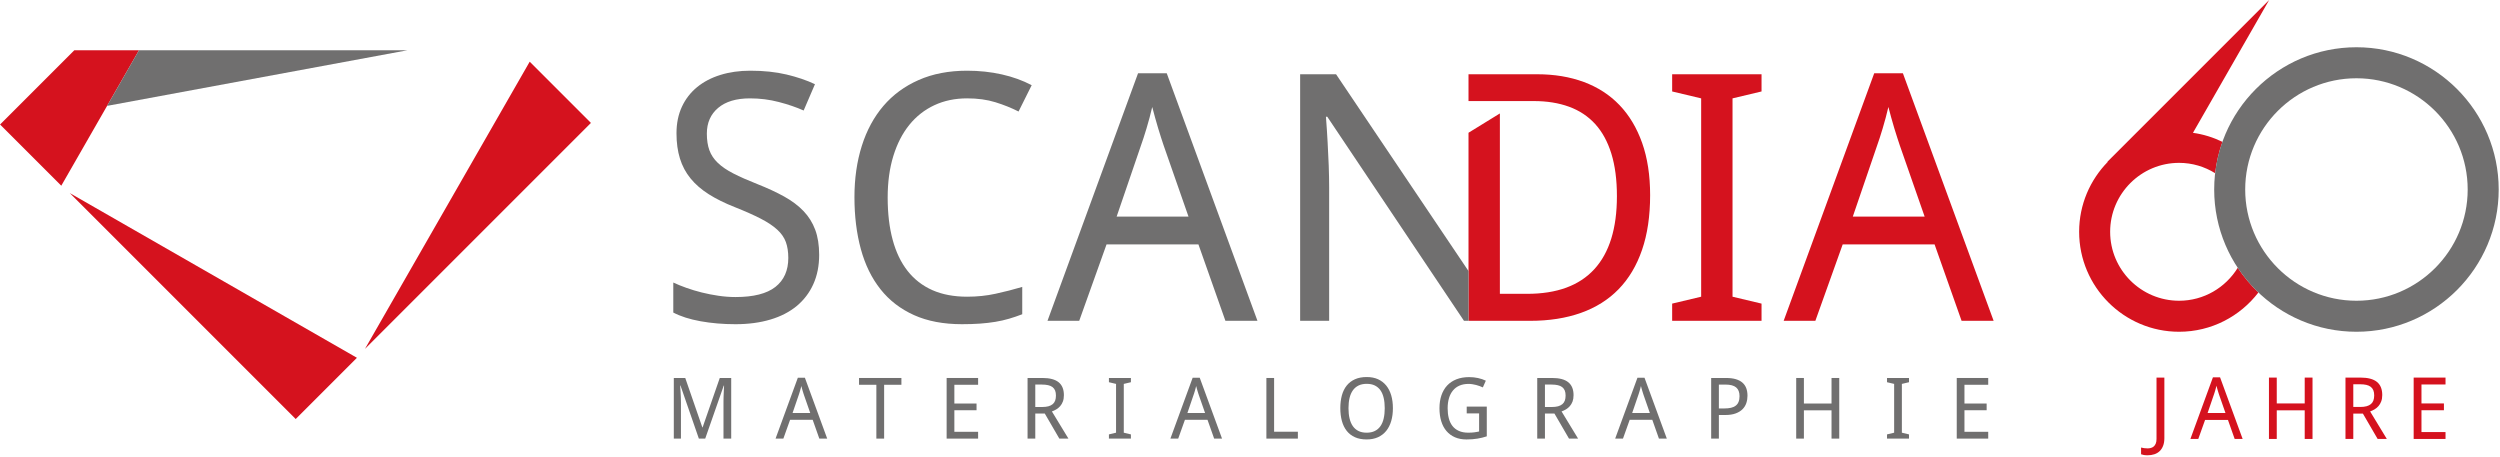 <?xml version="1.0" encoding="UTF-8" standalone="no"?>
<!DOCTYPE svg PUBLIC "-//W3C//DTD SVG 1.1//EN" "http://www.w3.org/Graphics/SVG/1.1/DTD/svg11.dtd">
<svg width="350px" height="64px" version="1.1" xmlns="http://www.w3.org/2000/svg" xmlns:xlink="http://www.w3.org/1999/xlink" xml:space="preserve" xmlns:serif="http://www.serif.com/" style="fill-rule:evenodd;clip-rule:evenodd;stroke-linejoin:round;stroke-miterlimit:2;">
    <g transform="matrix(0.547,0,0,0.547,-31.004,-27.741)">
        <g id="Layer-1" serif:id="Layer 1">
            <g transform="matrix(1,0,0,1,484.654,128.424)">
                <path d="M0,-54.302L7.424,-52.533L7.424,-1.769L0,-0.003L0,4.401L22.877,4.401L22.877,-0.003L15.453,-1.769L15.453,-52.533L22.877,-54.302L22.877,-58.703L0,-58.703L0,-54.302Z" style="fill:rgb(213,18,30);fill-rule:nonzero;"/>
            </g>
            <g transform="matrix(1,0,0,1,543.708,132.827)">
                <path d="M0,-63.367L-7.336,-63.367L-30.515,0L-22.402,0L-15.409,-19.555L8.114,-19.555L15.022,0L23.224,0L0,-63.367ZM-12.818,-26.677L-6.558,-44.98C-6.388,-45.469 -6.181,-46.083 -5.933,-46.814C-5.692,-47.547 -5.437,-48.352 -5.179,-49.232C-4.918,-50.108 -4.663,-51.022 -4.402,-51.973C-4.143,-52.92 -3.913,-53.84 -3.712,-54.734C-3.481,-53.84 -3.237,-52.93 -2.979,-51.996C-2.72,-51.059 -2.459,-50.159 -2.201,-49.296C-1.943,-48.43 -1.691,-47.625 -1.443,-46.878C-1.202,-46.131 -0.992,-45.496 -0.819,-44.98L5.566,-26.677L-12.818,-26.677Z" style="fill:rgb(213,18,30);fill-rule:nonzero;"/>
            </g>
            <g transform="matrix(1,0,0,1,471.161,124.95)">
                <path d="M0,-47.354C-2.503,-49.959 -5.539,-51.922 -9.109,-53.247C-12.675,-54.571 -16.662,-55.23 -21.06,-55.23L-38.629,-55.23L-38.629,-48.369L-21.926,-48.369C-18.557,-48.369 -15.551,-47.887 -12.906,-46.923C-10.257,-45.958 -8.029,-44.484 -6.215,-42.497C-4.402,-40.511 -3.023,-37.987 -2.072,-34.924C-1.121,-31.857 -0.645,-28.223 -0.645,-24.022C-0.645,-15.765 -2.578,-9.533 -6.433,-5.332C-10.287,-1.131 -16.013,0.968 -23.611,0.968L-30.6,0.968L-30.6,-45.201L-38.629,-40.259L-38.629,7.876L-22.833,7.876C-17.997,7.876 -13.677,7.2 -9.863,5.848C-6.052,4.493 -2.833,2.473 -0.214,-0.217C2.405,-2.907 4.405,-6.259 5.784,-10.277C7.166,-14.288 7.856,-18.958 7.856,-24.283C7.856,-29.347 7.173,-33.806 5.808,-37.664C4.439,-41.519 2.503,-44.749 0,-47.354" style="fill:rgb(213,18,30);fill-rule:nonzero;"/>
            </g>
            <g transform="matrix(1,0,0,1,262.324,97.777)">
                <path d="M0,6.948C-1.325,5.566 -2.972,4.329 -4.945,3.236C-6.915,2.142 -9.211,1.079 -11.829,0.043C-14.244,-0.908 -16.278,-1.808 -17.932,-2.657C-19.59,-3.506 -20.921,-4.409 -21.926,-5.377C-22.935,-6.342 -23.652,-7.418 -24.083,-8.61C-24.518,-9.809 -24.732,-11.225 -24.732,-12.866C-24.732,-15.627 -23.767,-17.821 -21.841,-19.448C-19.912,-21.075 -17.192,-21.886 -13.684,-21.886C-11.153,-21.886 -8.694,-21.577 -6.324,-20.956C-3.95,-20.341 -1.827,-19.611 0.044,-18.779L2.938,-25.513C0.805,-26.522 -1.627,-27.347 -4.361,-27.996C-7.095,-28.641 -10.172,-28.967 -13.599,-28.967C-16.387,-28.967 -18.941,-28.607 -21.257,-27.887C-23.577,-27.171 -25.567,-26.121 -27.238,-24.756C-28.902,-23.387 -30.2,-21.716 -31.12,-19.73C-32.044,-17.743 -32.502,-15.481 -32.502,-12.951C-32.502,-10.533 -32.207,-8.376 -31.616,-6.477C-31.028,-4.579 -30.121,-2.881 -28.895,-1.383C-27.676,0.115 -26.121,1.46 -24.236,2.655C-22.351,3.847 -20.13,4.948 -17.565,5.956C-14.889,7.019 -12.675,8.004 -10.922,8.911C-9.167,9.818 -7.764,10.752 -6.714,11.72C-5.665,12.684 -4.928,13.741 -4.51,14.892C-4.096,16.04 -3.885,17.392 -3.885,18.947C-3.885,22.173 -4.986,24.646 -7.187,26.375C-9.387,28.1 -12.79,28.963 -17.396,28.963C-18.836,28.963 -20.286,28.854 -21.756,28.637C-23.224,28.423 -24.647,28.141 -26.029,27.798C-27.408,27.451 -28.726,27.057 -29.979,26.609C-31.229,26.164 -32.343,25.712 -33.321,25.25L-33.321,32.933C-31.453,33.914 -29.13,34.655 -26.352,35.157C-23.577,35.66 -20.588,35.915 -17.396,35.915C-14.084,35.915 -11.106,35.514 -8.46,34.723C-5.814,33.935 -3.566,32.773 -1.725,31.252C0.112,29.723 1.532,27.862 2.523,25.661C3.515,23.457 4.014,20.964 4.014,18.173C4.014,15.697 3.675,13.55 3.002,11.74C2.323,9.927 1.325,8.33 0,6.948" style="fill:rgb(112,111,111);fill-rule:nonzero;"/>
            </g>
            <g transform="matrix(1,0,0,1,289.418,119.833)">
                <path d="M0,-37.165C1.769,-39.352 3.906,-41.027 6.412,-42.195C8.915,-43.36 11.704,-43.944 14.784,-43.944C17.487,-43.944 19.906,-43.611 22.035,-42.949C24.168,-42.287 26.134,-41.499 27.951,-40.575L31.314,-47.31C29.042,-48.519 26.494,-49.439 23.676,-50.074C20.857,-50.706 17.892,-51.022 14.784,-51.022C10.124,-51.022 5.991,-50.231 2.398,-48.644C-1.199,-47.065 -4.215,-44.847 -6.647,-42.001C-9.075,-39.152 -10.919,-35.742 -12.169,-31.768C-13.422,-27.801 -14.05,-23.424 -14.05,-18.648C-14.05,-13.785 -13.5,-9.353 -12.407,-5.352C-11.316,-1.351 -9.639,2.072 -7.377,4.922C-5.122,7.771 -2.265,9.972 1.185,11.524C4.643,13.08 8.728,13.857 13.446,13.857C15.141,13.857 16.689,13.807 18.085,13.708C19.481,13.606 20.792,13.453 22.011,13.253C23.237,13.053 24.409,12.784 25.53,12.455C26.654,12.125 27.775,11.742 28.896,11.31L28.896,4.317C26.654,4.98 24.379,5.564 22.076,6.063C19.777,6.569 17.345,6.82 14.784,6.82C11.388,6.82 8.426,6.26 5.893,5.139C3.359,4.015 1.246,2.375 -0.452,0.215C-2.15,-1.942 -3.423,-4.598 -4.269,-7.746C-5.122,-10.898 -5.546,-14.505 -5.546,-18.56C-5.546,-22.503 -5.064,-26.042 -4.099,-29.18C-3.135,-32.315 -1.769,-34.981 0,-37.165" style="fill:rgb(112,111,111);fill-rule:nonzero;"/>
            </g>
            <g transform="matrix(1,0,0,1,347.957,132.827)">
                <path d="M0,-63.367L-23.18,0L-15.062,0L-8.07,-19.555L15.453,-19.555L22.358,0L30.56,0L7.339,-63.367L0,-63.367ZM-5.482,-26.677L0.778,-44.98C0.951,-45.469 1.158,-46.083 1.403,-46.814C1.647,-47.547 1.902,-48.352 2.16,-49.232C2.418,-50.108 2.676,-51.022 2.938,-51.973C3.192,-52.92 3.427,-53.84 3.627,-54.734C3.855,-53.84 4.103,-52.93 4.361,-51.996C4.622,-51.059 4.877,-50.159 5.139,-49.296C5.397,-48.43 5.645,-47.625 5.893,-46.878C6.137,-46.131 6.348,-45.496 6.517,-44.98L12.909,-26.677L-5.482,-26.677Z" style="fill:rgb(112,111,111);fill-rule:nonzero;"/>
            </g>
            <g transform="matrix(1,0,0,1,398.634,132.825)">
                <path d="M0,-63.106L-9.194,-63.106L-9.194,0L-1.769,0L-1.769,-34.231C-1.769,-35.871 -1.807,-37.709 -1.878,-39.753C-1.953,-41.798 -2.045,-43.754 -2.157,-45.625C-2.276,-47.809 -2.418,-50.013 -2.591,-52.228L-2.248,-52.228L32.737,0L33.898,0L33.898,-12.733L0,-63.106Z" style="fill:rgb(112,111,111);fill-rule:nonzero;"/>
            </g>
            <g transform="matrix(1,0,0,1,132.363,100.129)">
                <path d="M0,57.831L15.67,42.161L-57.827,0L0,57.831Z" style="fill:rgb(213,18,30);fill-rule:nonzero;"/>
            </g>
            <g transform="matrix(1,0,0,1,192.252,140.007)">
                <path d="M0,-73.501L-42.161,0L15.67,-57.831L0,-73.501Z" style="fill:rgb(213,18,30);fill-rule:nonzero;"/>
            </g>
            <g transform="matrix(-0.707,0.707,0.707,0.707,85.864,94.034)">
                <path d="M-14.339,-28.725L12.528,-28.725L12.526,-6.567L-26.047,-17.018L-14.339,-28.725Z" style="fill:rgb(213,18,30);fill-rule:nonzero;"/>
            </g>
            <g transform="matrix(1,0,0,1,92.246,77.813)">
                <path d="M0,-14.23L-8.158,0L68.699,-14.23L0,-14.23Z" style="fill:rgb(112,111,111);fill-rule:nonzero;"/>
            </g>
            <g transform="matrix(1,0,0,1,235.547,147.457)">
                <path d="M0,15.517L-4.704,1.929L-4.789,1.929C-4.745,2.455 -4.711,2.971 -4.683,3.491C-4.653,3.936 -4.632,4.405 -4.615,4.897C-4.592,5.389 -4.585,5.838 -4.585,6.239L-4.585,15.517L-6.412,15.517L-6.412,0L-3.481,0L0.893,12.651L0.958,12.651L5.352,0L8.28,0L8.28,15.517L6.303,15.517L6.303,6.103C6.303,5.733 6.31,5.311 6.324,4.839C6.344,4.364 6.361,3.912 6.381,3.481C6.409,2.975 6.436,2.465 6.456,1.949L6.371,1.949L1.627,15.517L0,15.517Z" style="fill:rgb(112,111,111);fill-rule:nonzero;"/>
            </g>
            <g transform="matrix(1,0,0,1,266.379,147.391)">
                <path d="M0,15.582L-1.698,10.773L-7.485,10.773L-9.204,15.582L-11.201,15.582L-5.498,0L-3.695,0L2.017,15.582L0,15.582ZM-2.326,9.024L-3.895,4.524C-3.94,4.395 -3.991,4.239 -4.052,4.052C-4.113,3.872 -4.171,3.671 -4.235,3.461C-4.303,3.247 -4.364,3.026 -4.429,2.799C-4.49,2.568 -4.551,2.34 -4.605,2.123C-4.66,2.34 -4.714,2.568 -4.778,2.802C-4.84,3.033 -4.904,3.261 -4.972,3.478C-5.033,3.692 -5.094,3.892 -5.155,4.069C-5.213,4.252 -5.264,4.402 -5.308,4.524L-6.847,9.024L-2.326,9.024Z" style="fill:rgb(112,111,111);fill-rule:nonzero;"/>
            </g>
            <g transform="matrix(1,0,0,1,276.543,162.973)">
                <path d="M0,-15.517L0,-13.778L4.435,-13.778L4.435,0L6.422,0L6.422,-13.778L10.844,-13.778L10.844,-15.517L0,-15.517Z" style="fill:rgb(112,111,111);fill-rule:nonzero;"/>
            </g>
            <g transform="matrix(1,0,0,1,298.963,162.973)">
                <path d="M0,-15.517L0,0L8.056,0L8.056,-1.742L1.977,-1.742L1.977,-7.261L7.655,-7.261L7.655,-8.979L1.977,-8.979L1.977,-13.778L8.056,-13.778L8.056,-15.517L0,-15.517Z" style="fill:rgb(112,111,111);fill-rule:nonzero;"/>
            </g>
            <g transform="matrix(1,0,0,1,321.653,153.865)">
                <path d="M0,2.697L0,9.109L-1.977,9.109L-1.977,-6.412L1.803,-6.412C3.688,-6.412 5.077,-6.045 5.974,-5.315C6.874,-4.588 7.322,-3.484 7.322,-2.007C7.322,-1.389 7.237,-0.852 7.064,-0.39C6.891,0.068 6.66,0.466 6.375,0.792C6.089,1.121 5.76,1.393 5.393,1.617C5.026,1.838 4.646,2.014 4.255,2.157L8.484,9.109L6.157,9.109L2.432,2.697L0,2.697ZM0,1.019L1.739,1.019C2.377,1.019 2.917,0.958 3.366,0.836C3.811,0.71 4.177,0.527 4.463,0.282C4.751,0.038 4.958,-0.268 5.091,-0.631C5.22,-0.998 5.285,-1.423 5.285,-1.908C5.285,-2.421 5.213,-2.849 5.071,-3.206C4.921,-3.555 4.704,-3.847 4.412,-4.075C4.116,-4.299 3.746,-4.466 3.298,-4.567C2.846,-4.669 2.313,-4.724 1.698,-4.724L0,-4.724L0,1.019Z" style="fill:rgb(112,111,111);fill-rule:nonzero;"/>
            </g>
            <g transform="matrix(1,0,0,1,340.499,162.973)">
                <path d="M0,-15.517L0,-14.434L1.824,-14.002L1.824,-1.514L0,-1.076L0,0L5.628,0L5.628,-1.076L3.804,-1.514L3.804,-14.002L5.628,-14.434L5.628,-15.517L0,-15.517Z" style="fill:rgb(112,111,111);fill-rule:nonzero;"/>
            </g>
            <g transform="matrix(1,0,0,1,367.434,147.391)">
                <path d="M0,15.582L-1.702,10.773L-7.485,10.773L-9.204,15.582L-11.201,15.582L-5.502,0L-3.695,0L2.017,15.582L0,15.582ZM-2.326,9.024L-3.895,4.524C-3.936,4.395 -3.991,4.239 -4.052,4.052C-4.109,3.872 -4.174,3.671 -4.235,3.461C-4.303,3.247 -4.364,3.026 -4.429,2.799C-4.49,2.568 -4.551,2.34 -4.605,2.123C-4.66,2.34 -4.714,2.568 -4.778,2.802C-4.843,3.033 -4.904,3.261 -4.969,3.478C-5.033,3.692 -5.094,3.892 -5.155,4.069C-5.217,4.252 -5.264,4.402 -5.312,4.524L-6.847,9.024L-2.326,9.024Z" style="fill:rgb(112,111,111);fill-rule:nonzero;"/>
            </g>
            <g transform="matrix(1,0,0,1,380.803,162.973)">
                <path d="M0,-15.517L0,0L8.056,0L8.056,-1.762L1.973,-1.762L1.973,-15.517L0,-15.517Z" style="fill:rgb(112,111,111);fill-rule:nonzero;"/>
            </g>
            <g transform="matrix(1,0,0,1,413.181,155.205)">
                <path d="M0,-0.01C0,1.185 -0.139,2.276 -0.428,3.261C-0.717,4.245 -1.141,5.084 -1.708,5.787C-2.275,6.487 -2.979,7.03 -3.814,7.411C-4.656,7.791 -5.621,7.981 -6.721,7.981C-7.872,7.981 -8.871,7.791 -9.717,7.411C-10.562,7.03 -11.265,6.487 -11.819,5.787C-12.372,5.084 -12.787,4.239 -13.055,3.254C-13.323,2.269 -13.459,1.172 -13.459,-0.03C-13.459,-1.236 -13.323,-2.326 -13.055,-3.308C-12.787,-4.286 -12.372,-5.125 -11.815,-5.818C-11.255,-6.51 -10.552,-7.044 -9.7,-7.427C-8.854,-7.804 -7.852,-7.991 -6.697,-7.991C-5.597,-7.991 -4.639,-7.804 -3.804,-7.427C-2.975,-7.044 -2.275,-6.51 -1.708,-5.814C-1.141,-5.114 -0.717,-4.276 -0.428,-3.298C-0.139,-2.316 0,-1.219 0,-0.01M-11.367,-0.01C-11.367,0.961 -11.275,1.827 -11.092,2.605C-10.909,3.379 -10.627,4.038 -10.25,4.578C-9.869,5.122 -9.387,5.536 -8.806,5.821C-8.222,6.11 -7.526,6.253 -6.721,6.253C-5.909,6.253 -5.217,6.11 -4.632,5.821C-4.048,5.536 -3.569,5.122 -3.189,4.578C-2.809,4.038 -2.53,3.379 -2.357,2.605C-2.177,1.827 -2.089,0.961 -2.089,-0.01C-2.089,-0.988 -2.177,-1.861 -2.357,-2.635C-2.53,-3.406 -2.809,-4.058 -3.182,-4.591C-3.559,-5.125 -4.038,-5.536 -4.615,-5.824C-5.196,-6.11 -5.889,-6.252 -6.697,-6.252C-7.502,-6.252 -8.202,-6.11 -8.789,-5.824C-9.374,-5.536 -9.863,-5.125 -10.243,-4.591C-10.623,-4.058 -10.909,-3.406 -11.092,-2.635C-11.275,-1.861 -11.367,-0.988 -11.367,-0.01" style="fill:rgb(112,111,111);fill-rule:nonzero;"/>
            </g>
            <g transform="matrix(1,0,0,1,432.072,155.643)">
                <path d="M0,-0.863L5.138,-0.863L5.138,6.748C4.751,6.877 4.357,6.989 3.957,7.088C3.563,7.189 3.155,7.271 2.741,7.335C2.323,7.403 1.881,7.454 1.423,7.492C0.965,7.529 0.465,7.546 -0.065,7.546C-1.172,7.546 -2.157,7.359 -3.016,6.986C-3.868,6.615 -4.592,6.082 -5.179,5.393C-5.77,4.703 -6.215,3.865 -6.517,2.88C-6.823,1.891 -6.972,0.784 -6.972,-0.449C-6.972,-1.664 -6.806,-2.768 -6.47,-3.75C-6.134,-4.731 -5.645,-5.574 -5.003,-6.263C-4.357,-6.952 -3.559,-7.482 -2.618,-7.852C-1.671,-8.223 -0.594,-8.409 0.618,-8.409C1.403,-8.409 2.153,-8.335 2.877,-8.175C3.597,-8.022 4.269,-7.795 4.894,-7.496L4.13,-5.777C3.875,-5.9 3.6,-6.012 3.308,-6.117C3.016,-6.226 2.71,-6.317 2.398,-6.399C2.085,-6.48 1.766,-6.548 1.44,-6.596C1.111,-6.647 0.781,-6.671 0.455,-6.671C-0.408,-6.671 -1.168,-6.524 -1.834,-6.243C-2.5,-5.954 -3.06,-5.543 -3.505,-5.003C-3.96,-4.463 -4.3,-3.808 -4.531,-3.037C-4.765,-2.269 -4.88,-1.396 -4.88,-0.432C-4.88,0.492 -4.785,1.331 -4.588,2.099C-4.398,2.863 -4.086,3.522 -3.665,4.072C-3.237,4.625 -2.69,5.053 -2.017,5.355C-1.345,5.661 -0.533,5.814 0.414,5.814C0.727,5.814 1.012,5.804 1.27,5.787C1.525,5.766 1.766,5.746 1.987,5.719C2.204,5.688 2.411,5.654 2.608,5.617C2.798,5.58 2.992,5.542 3.172,5.505L3.172,0.876L0,0.876L0,-0.863Z" style="fill:rgb(112,111,111);fill-rule:nonzero;"/>
            </g>
            <g transform="matrix(1,0,0,1,452.096,153.865)">
                <path d="M0,2.697L0,9.109L-1.973,9.109L-1.973,-6.412L1.803,-6.412C3.688,-6.412 5.081,-6.045 5.974,-5.315C6.874,-4.588 7.322,-3.484 7.322,-2.007C7.322,-1.389 7.237,-0.852 7.068,-0.39C6.891,0.068 6.66,0.466 6.375,0.792C6.089,1.121 5.76,1.393 5.393,1.617C5.026,1.838 4.643,2.014 4.255,2.157L8.484,9.109L6.157,9.109L2.432,2.697L0,2.697ZM0,1.019L1.742,1.019C2.377,1.019 2.917,0.958 3.366,0.836C3.811,0.71 4.177,0.527 4.466,0.282C4.751,0.038 4.958,-0.268 5.091,-0.631C5.22,-0.998 5.285,-1.423 5.285,-1.908C5.285,-2.421 5.213,-2.849 5.071,-3.206C4.921,-3.555 4.704,-3.847 4.412,-4.075C4.116,-4.299 3.746,-4.466 3.298,-4.567C2.846,-4.669 2.316,-4.724 1.698,-4.724L0,-4.724L0,1.019Z" style="fill:rgb(112,111,111);fill-rule:nonzero;"/>
            </g>
            <g transform="matrix(1,0,0,1,481.271,147.391)">
                <path d="M0,15.582L-1.698,10.773L-7.485,10.773L-9.204,15.582L-11.201,15.582L-5.498,0L-3.695,0L2.017,15.582L0,15.582ZM-2.326,9.024L-3.895,4.524C-3.936,4.395 -3.991,4.239 -4.052,4.052C-4.109,3.872 -4.174,3.671 -4.235,3.461C-4.3,3.247 -4.364,3.026 -4.429,2.799C-4.49,2.568 -4.551,2.34 -4.605,2.123C-4.66,2.34 -4.714,2.568 -4.779,2.802C-4.84,3.033 -4.904,3.261 -4.972,3.478C-5.033,3.692 -5.094,3.892 -5.155,4.069C-5.213,4.252 -5.264,4.402 -5.308,4.524L-6.847,9.024L-2.326,9.024Z" style="fill:rgb(112,111,111);fill-rule:nonzero;"/>
            </g>
            <g transform="matrix(1,0,0,1,503.935,158.434)">
                <path d="M0,-6.436C0,-5.791 -0.095,-5.173 -0.292,-4.578C-0.486,-3.984 -0.805,-3.458 -1.253,-3.002C-1.698,-2.547 -2.289,-2.181 -3.019,-1.909C-3.749,-1.637 -4.656,-1.501 -5.733,-1.501L-7.322,-1.501L-7.322,4.541L-9.295,4.541L-9.295,-10.977L-5.454,-10.977C-4.507,-10.977 -3.692,-10.878 -3.002,-10.674C-2.316,-10.474 -1.749,-10.182 -1.304,-9.795C-0.859,-9.411 -0.53,-8.932 -0.316,-8.368C-0.105,-7.801 0,-7.156 0,-6.436M-7.322,-3.179L-5.954,-3.179C-5.295,-3.179 -4.721,-3.233 -4.228,-3.345C-3.739,-3.458 -3.332,-3.641 -3.009,-3.896C-2.686,-4.144 -2.442,-4.47 -2.282,-4.87C-2.119,-5.271 -2.038,-5.757 -2.038,-6.331C-2.038,-7.336 -2.326,-8.08 -2.904,-8.562C-3.488,-9.051 -4.395,-9.289 -5.624,-9.289L-7.322,-9.289L-7.322,-3.179Z" style="fill:rgb(112,111,111);fill-rule:nonzero;"/>
            </g>
            <g transform="matrix(1,0,0,1,525.444,162.973)">
                <path d="M0,-15.517L0,-8.979L-7.071,-8.979L-7.071,-15.517L-9.041,-15.517L-9.041,0L-7.071,0L-7.071,-7.24L0,-7.24L0,0L1.977,0L1.977,-15.517L0,-15.517Z" style="fill:rgb(112,111,111);fill-rule:nonzero;"/>
            </g>
            <g transform="matrix(1,0,0,1,539.645,162.973)">
                <path d="M0,-15.517L0,-14.434L1.824,-14.002L1.824,-1.514L0,-1.076L0,0L5.628,0L5.628,-1.076L3.804,-1.514L3.804,-14.002L5.628,-14.434L5.628,-15.517L0,-15.517Z" style="fill:rgb(112,111,111);fill-rule:nonzero;"/>
            </g>
            <g transform="matrix(1,0,0,1,557.492,162.973)">
                <path d="M0,-15.517L0,0L8.056,0L8.056,-1.742L1.973,-1.742L1.973,-7.261L7.652,-7.261L7.652,-8.979L1.973,-8.979L1.973,-13.778L8.056,-13.778L8.056,-15.517L0,-15.517Z" style="fill:rgb(112,111,111);fill-rule:nonzero;"/>
            </g>
            <g transform="matrix(1,0,0,1,606.334,147.355)">
                <path d="M0,19.884C-0.365,19.884 -0.684,19.861 -0.956,19.815C-1.229,19.768 -1.465,19.705 -1.665,19.626L-1.665,17.907C-1.422,17.972 -1.16,18.024 -0.881,18.063C-0.602,18.103 -0.301,18.122 0.021,18.122C0.286,18.122 0.554,18.088 0.821,18.02C1.091,17.952 1.334,17.828 1.552,17.65C1.771,17.471 1.948,17.224 2.084,16.908C2.22,16.593 2.288,16.193 2.288,15.705L2.288,0L4.297,0L4.297,15.49C4.297,16.242 4.191,16.894 3.979,17.446C3.769,17.997 3.476,18.453 3.099,18.815C2.724,19.177 2.272,19.446 1.745,19.621C1.22,19.796 0.638,19.884 0,19.884" style="fill:rgb(213,18,30);fill-rule:nonzero;"/>
            </g>
            <g transform="matrix(1,0,0,1,626.272,153.929)">
                <path d="M0,2.492L-1.59,-2.063C-1.633,-2.192 -1.685,-2.349 -1.746,-2.535C-1.807,-2.722 -1.869,-2.922 -1.934,-3.137C-1.998,-3.352 -2.063,-3.575 -2.127,-3.809C-2.191,-4.041 -2.252,-4.269 -2.31,-4.49C-2.359,-4.269 -2.417,-4.039 -2.481,-3.803C-2.546,-3.567 -2.61,-3.339 -2.675,-3.121C-2.739,-2.903 -2.802,-2.701 -2.863,-2.52C-2.924,-2.336 -2.976,-2.185 -3.019,-2.063L-4.576,2.492L0,2.492ZM2.353,9.131L0.634,4.264L-5.221,4.264L-6.961,9.131L-8.98,9.131L-3.212,-6.639L-1.386,-6.639L4.394,9.131L2.353,9.131Z" style="fill:rgb(213,18,30);fill-rule:nonzero;"/>
            </g>
            <g transform="matrix(1,0,0,1,648.549,147.355)">
                <path d="M0,15.705L-1.998,15.705L-1.998,8.379L-9.152,8.379L-9.152,15.705L-11.15,15.705L-11.15,0L-9.152,0L-9.152,6.617L-1.998,6.617L-1.998,0L0,0L0,15.705Z" style="fill:rgb(213,18,30);fill-rule:nonzero;"/>
            </g>
            <g transform="matrix(1,0,0,1,658.985,155.54)">
                <path d="M0,-0.666L1.762,-0.666C2.406,-0.666 2.954,-0.728 3.405,-0.853C3.856,-0.979 4.228,-1.166 4.517,-1.412C4.808,-1.66 5.019,-1.968 5.151,-2.336C5.283,-2.705 5.35,-3.137 5.35,-3.631C5.35,-4.146 5.276,-4.583 5.13,-4.941C4.982,-5.3 4.761,-5.593 4.464,-5.822C4.166,-6.052 3.79,-6.218 3.335,-6.322C2.881,-6.426 2.342,-6.478 1.719,-6.478L0,-6.478L0,-0.666ZM0,1.031L0,7.52L-1.998,7.52L-1.998,-8.186L1.826,-8.186C3.731,-8.186 5.139,-7.816 6.048,-7.079C6.957,-6.342 7.412,-5.225 7.412,-3.728C7.412,-3.104 7.324,-2.561 7.149,-2.095C6.974,-1.629 6.741,-1.23 6.45,-0.896C6.161,-0.564 5.829,-0.286 5.457,-0.064C5.085,0.157 4.701,0.34 4.308,0.483L8.583,7.52L6.23,7.52L2.46,1.031L0,1.031Z" style="fill:rgb(213,18,30);fill-rule:nonzero;"/>
            </g>
            <g transform="matrix(1,0,0,1,682.59,147.355)">
                <path d="M0,15.705L-8.153,15.705L-8.153,0L0,0L0,1.762L-6.155,1.762L-6.155,6.617L-0.408,6.617L-0.408,8.357L-6.155,8.357L-6.155,13.943L0,13.943L0,15.705Z" style="fill:rgb(213,18,30);fill-rule:nonzero;"/>
            </g>
            <g transform="matrix(1,0,0,1,595.719,92.141)">
                <path d="M0,0.307L0.307,0L0.259,0.006L0,0.307Z" style="fill:rgb(213,18,30);fill-rule:nonzero;"/>
            </g>
            <g transform="matrix(1,0,0,1,629.414,67.098)">
                <path d="M0,52.155C-3.104,57.205 -8.662,60.589 -15.013,60.589C-24.743,60.589 -32.659,52.674 -32.659,42.944C-32.659,33.214 -24.743,25.299 -15.013,25.299C-11.623,25.299 -8.471,26.28 -5.784,27.948C-5.465,25.166 -4.834,22.478 -3.922,19.922C-6.262,18.785 -8.794,17.985 -11.465,17.613L8.03,-16.372L-33.388,25.044L-33.248,25.025C-37.788,29.644 -40.596,35.971 -40.596,42.944C-40.596,57.05 -29.119,68.527 -15.013,68.527C-6.743,68.527 0.613,64.574 5.292,58.468C3.302,56.572 1.523,54.456 0,52.155" style="fill:rgb(213,18,30);fill-rule:nonzero;"/>
            </g>
            <g transform="matrix(1,0,0,1,659.792,127.688)">
                <path d="M0,-56.942C-15.699,-56.942 -28.471,-44.17 -28.471,-28.471C-28.471,-12.772 -15.699,-0.001 0,-0.001C15.699,-0.001 28.471,-12.772 28.471,-28.471C28.471,-44.17 15.699,-56.942 0,-56.942M0,7.937C-20.075,7.937 -36.408,-8.396 -36.408,-28.471C-36.408,-48.546 -20.075,-64.879 0,-64.879C20.075,-64.879 36.408,-48.546 36.408,-28.471C36.408,-8.396 20.075,7.937 0,7.937" style="fill:rgb(112,111,111);fill-rule:nonzero;"/>
            </g>
        </g>
    </g>
</svg>
